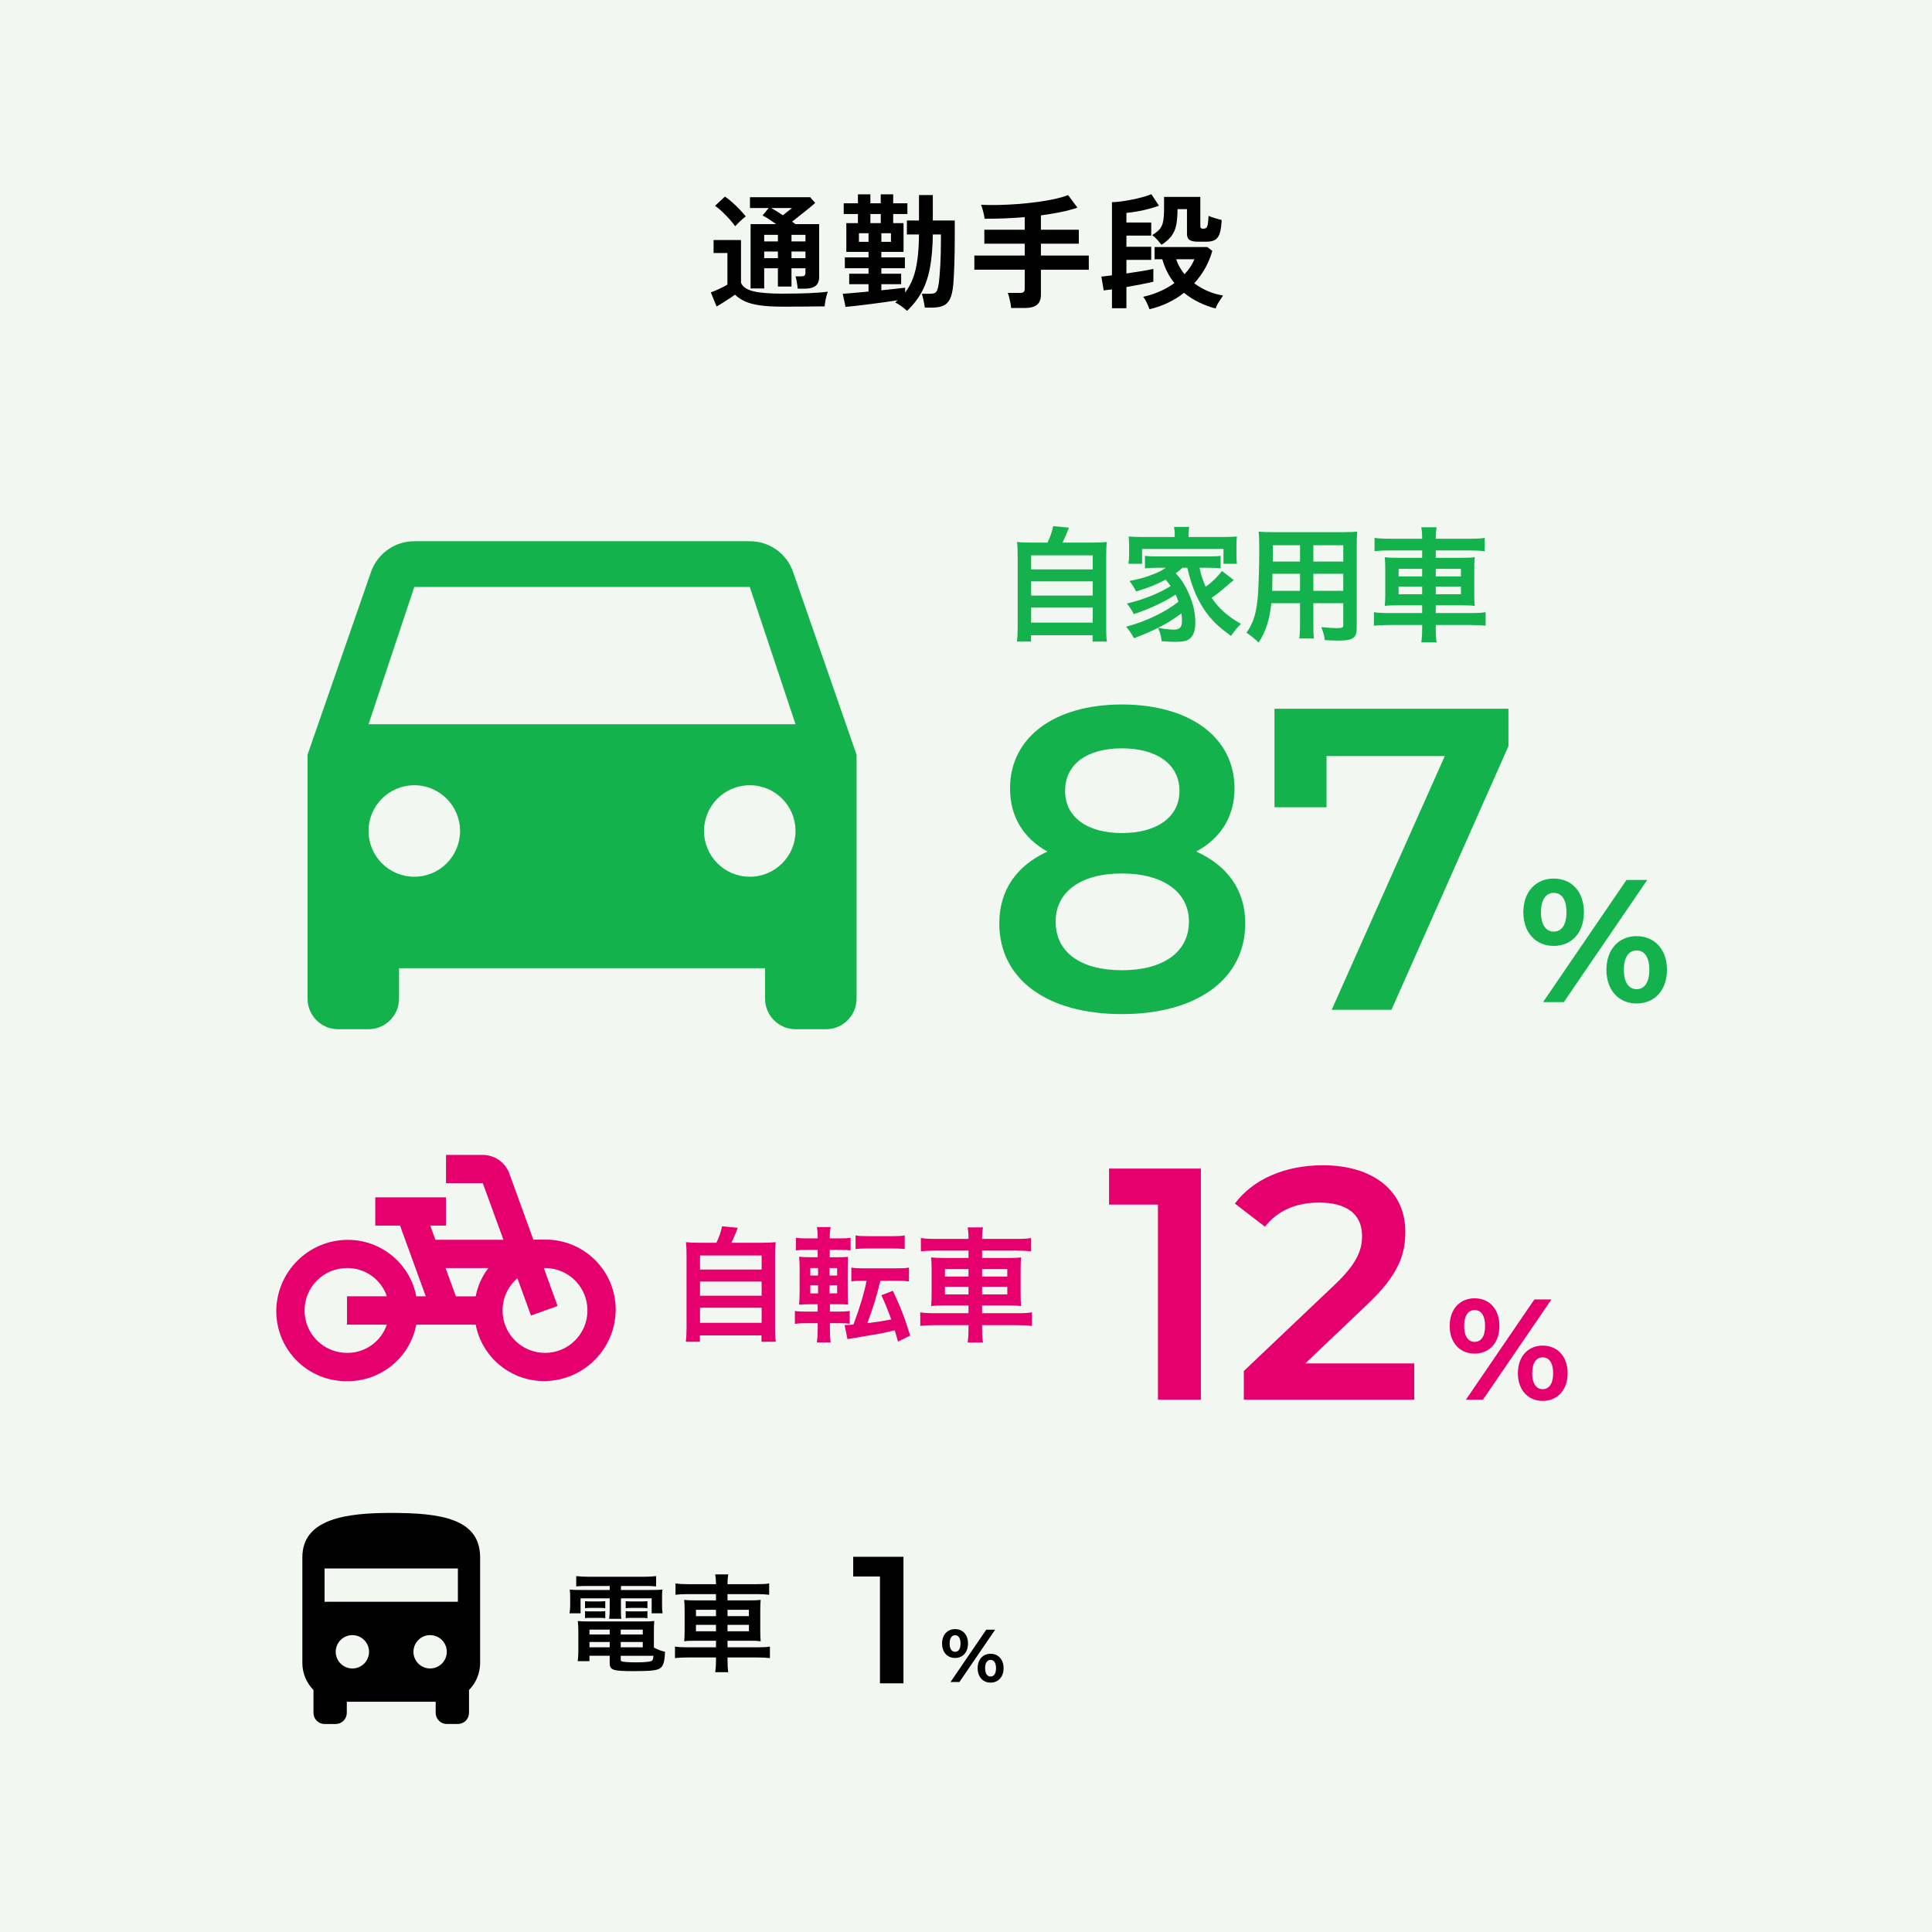 <?xml version="1.0" encoding="UTF-8"?><svg xmlns="http://www.w3.org/2000/svg" viewBox="0 0 310 310"><g id="bg"><rect id="_長方形_194-3" width="310" height="310" style="fill:#f3f7f1;"/></g><g id="_レイヤー_2"><g id="pedal_bike_black_24dp"><g id="_グループ_255"><path id="_パス_891" d="m85.585,198.925l-3.853-10.615c-.652-1.795-2.356-2.993-4.266-3h-5.9v4.538h5.9l3.313,9.077h-10.919l-.817-2.269h2.519v-4.539h-11.346v4.538h3.971l4.13,11.346h-1.52c-.987-5.102-5.358-8.853-10.551-9.054-6.347-.229-11.678,4.73-11.908,11.077-.003.082-.005.164-.006.246-.062,6.205,4.918,11.284,11.123,11.346.074,0,.149,0,.223,0,5.414.063,10.096-3.759,11.118-9.076h9.53c.987,5.102,5.358,8.853,10.551,9.054,6.359.218,11.69-4.759,11.908-11.118.003-.076.004-.152.006-.228.062-6.205-4.918-11.284-11.123-11.346-.074,0-.148,0-.222,0h-1.861v.023Zm-23.508,13.615c-.93,2.736-3.511,4.566-6.4,4.538-3.76,0-6.807-3.048-6.807-6.808s3.048-6.807,6.807-6.807c2.889-.028,5.47,1.802,6.4,4.538h-6.4v4.539h6.4Zm14.25-4.538h-3.177l-1.656-4.538h6.875c-1.026,1.332-1.726,2.886-2.042,4.537h0Zm11.119,9.077c-3.76,0-6.808-3.049-6.807-6.809,0-1.989.871-3.879,2.382-5.172l2.178,5.991,4.266-1.543-2.2-6.059c.068,0,.136-.023.2-.023,3.76.006,6.802,3.059,6.796,6.819-.006,3.76-3.059,6.802-6.819,6.796h.004Z" style="fill:#e5006e;"/></g></g><g id="_グループ_257"><g id="_12" style="isolation:isolate;"><g style="isolation:isolate;"><path d="m192.687,187.503v37.096h-6.889v-31.319h-7.844v-5.776h14.732Z" style="fill:#e5006e;"/><path d="m226.924,218.77v5.829h-27.345v-4.61l14.732-13.99c3.604-3.444,4.239-5.617,4.239-7.685,0-3.392-2.332-5.353-6.889-5.353-3.604,0-6.625,1.22-8.691,3.869l-4.822-3.71c2.861-3.868,8.002-6.147,14.097-6.147,8.055,0,13.248,4.081,13.248,10.652,0,3.604-1.007,6.889-6.147,11.712l-9.91,9.433h17.488Z" style="fill:#e5006e;"/></g></g></g><g id="_2" style="isolation:isolate;"><g style="isolation:isolate;"><path d="m232.609,212.756c0-2.713,1.655-4.438,4.001-4.438s3.978,1.701,3.978,4.438-1.633,4.438-3.978,4.438-4.001-1.725-4.001-4.438Zm5.68,0c0-1.725-.667-2.552-1.679-2.552-.989,0-1.679.851-1.679,2.552s.689,2.553,1.679,2.553c1.012,0,1.679-.828,1.679-2.553Zm7.91-4.254h2.736l-10.992,16.097h-2.736l10.992-16.097Zm-2.645,11.843c0-2.714,1.655-4.438,3.978-4.438,2.346,0,4.002,1.725,4.002,4.438s-1.656,4.438-4.002,4.438c-2.322,0-3.978-1.725-3.978-4.438Zm5.656,0c0-1.702-.666-2.553-1.679-2.553-.988,0-1.678.828-1.678,2.553s.689,2.553,1.678,2.553c1.013,0,1.679-.852,1.679-2.553Z" style="fill:#e5006e;"/></g></g><g id="_自転車" style="isolation:isolate;"><g style="isolation:isolate;"><path d="m114.943,199.409c.439-.88.721-1.72.92-2.641l2.521.24c-.361.96-.66,1.641-1.021,2.4h4.642c1.16,0,1.72-.02,2.46-.1-.08.68-.1,1.22-.1,2.46v11.203c0,1.18.02,1.68.12,2.32h-2.3v-1.021h-9.883v1.021h-2.26c.08-.5.119-1.381.119-2.32v-11.203c0-1.2-.02-1.76-.1-2.46.721.08,1.28.1,2.44.1h2.44Zm-2.621,4.301h9.883v-2.26h-9.883v2.26Zm0,4.201h9.883v-2.28h-9.883v2.28Zm0,4.341h9.883v-2.42h-9.883v2.42Z" style="fill:#e5006e;"/><path d="m133.163,213.632c0,.64.04,1.14.12,1.76h-2.221c.1-.64.141-1.16.141-1.86v-1.22h-1.721c-.84,0-1.36.02-1.94.12v-2.081c.54.08.94.101,1.841.101h1.82v-1.181h-.941c-.899,0-1.38.021-2.04.06.06-.64.08-1.3.08-2.24v-3.341c0-.96-.021-1.48-.08-2.101.561.061.94.08,2.001.08h.98v-1.18h-1.661c-.86,0-1.24.02-1.841.08v-2.021c.541.08.961.1,1.941.1h1.561v-.2c0-.6-.041-1.06-.121-1.62h2.201c-.1.54-.141,1-.141,1.62v.2h1.4c.98,0,1.381-.02,1.941-.1v2.021c-.581-.061-.861-.08-1.842-.08h-1.5v1.18h1.261c.92,0,1.3-.02,1.681-.06-.041.42-.061.88-.061,1.94v3.561c0,1.2.02,1.681.061,2.16-.4-.039-.801-.06-1.761-.06h-1.16v1.181h1.54c.74,0,1.08-.021,1.641-.101v2.061c-.561-.08-1-.1-1.82-.1h-1.36v1.32Zm-3.141-10.162v1.2h1.24v-1.2h-1.24Zm0,2.76v1.301h1.24v-1.301h-1.24Zm4.301-1.56v-1.2h-1.22v1.2h1.22Zm0,2.86v-1.301h-1.22v1.301h1.22Zm4.181-2.021c-.8,0-1.34.02-1.9.1v-2.22c.561.1,1.08.12,1.961.12h5.32c.9,0,1.4-.021,1.961-.12v2.22c-.561-.08-1.12-.1-1.961-.1h-2.62c-.62,2.561-1.28,4.661-2.101,6.802,1.621-.2,2.601-.36,3.841-.601-.56-1.561-.94-2.48-1.58-3.881l1.841-.72c1.24,2.62,1.92,4.381,2.78,7.201l-1.96.96q-.24-.92-.521-1.82c-.819.2-1.319.32-2.16.5-.359.061-1.779.301-4.26.721-.721.12-.841.14-1.161.2l-.46-2.261c.52-.021.78-.021,1.42-.08,1-2.66,1.781-5.261,2.102-7.021h-.541Zm-1.221-7.281c.541.1.961.12,1.941.12h4.021c.96,0,1.38-.021,1.921-.12v2.16c-.08.02-.121.02-.16.02q-.021,0-.32-.04c-.301-.02-.84-.04-1.44-.04h-4.021c-.92,0-1.4.021-1.941.101v-2.2Z" style="fill:#e5006e;"/><path d="m155.403,198.668c0-.66-.04-1.12-.14-1.72h2.461c-.101.6-.141,1.06-.141,1.72v.12h5.541c1.12,0,1.76-.04,2.32-.14v2.141c-.66-.08-1.359-.12-2.26-.12h-5.602v1.18h4.041c1.2,0,1.66-.02,2.221-.1-.061.66-.08.98-.08,2.04v3.741c0,1.061.02,1.38.08,2.04-.601-.08-1.061-.1-2.24-.1h-4.021v1.24h5.701c1.12,0,1.74-.04,2.301-.141v2.181c-.641-.08-1.281-.12-2.341-.12h-5.661v.521c0,1.021.04,1.601.141,2.261h-2.461c.1-.721.14-1.24.14-2.261v-.521h-5.401c-1.04,0-1.74.04-2.34.12v-2.181c.58.101,1.22.141,2.301.141h5.44v-1.24h-3.741c-1.16,0-1.68.02-2.26.1.061-.66.08-1.06.08-2.04v-3.721c0-.98-.02-1.4-.08-2.061.561.08,1.02.1,2.2.1h3.801v-1.18h-5.381c-.88,0-1.601.04-2.261.12v-2.141c.6.1,1.32.14,2.32.14h5.321v-.12Zm-3.78,4.961v1.2h3.78v-1.2h-3.78Zm0,2.841v1.221h3.78v-1.221h-3.78Zm10.002-1.641v-1.2h-4.041v1.2h4.041Zm0,2.861v-1.221h-4.041v1.221h4.041Z" style="fill:#e5006e;"/></g></g><g id="time_to_leave_black_24dp"><path id="_パス_889" d="m127.258,91.787c-1.016-2.968-3.813-4.957-6.95-4.943h-53.833c-3.132,0-5.921,1.984-6.949,4.943l-10.18,29.315v39.151c.009,2.699,2.195,4.883,4.894,4.891h4.894c2.7-.008,4.886-2.194,4.894-4.894v-4.891h58.727v4.894c.009,2.697,2.194,4.882,4.891,4.891h4.9c2.7-.008,4.886-2.194,4.894-4.894v-39.148l-10.182-29.315Zm-60.783,48.891c-4.054,0-7.341-3.287-7.341-7.341s3.287-7.341,7.341-7.341,7.341,3.287,7.341,7.341h0c.006,4.049-3.272,7.335-7.321,7.341-.007,0-.013,0-.02,0Zm53.834,0c-4.054.002-7.343-3.283-7.345-7.337s3.283-7.343,7.337-7.345c4.054-.002,7.343,3.283,7.345,7.337v.004c.006,4.049-3.272,7.335-7.321,7.341-.006,0-.011,0-.017,0h0Zm-61.175-24.47l7.341-22.023h53.833l7.338,22.023H59.134Z" style="fill:#13b24c;"/></g><g id="_グループ_256"><g id="_87" style="isolation:isolate;"><g style="isolation:isolate;"><path d="m199.81,148.158c0,8.97-7.797,14.56-19.803,14.56s-19.666-5.59-19.666-14.56c0-5.312,2.761-9.246,7.729-11.523-3.864-2.139-6.003-5.589-6.003-10.143,0-8.28,7.245-13.455,17.94-13.455,10.764,0,18.077,5.175,18.077,13.455,0,4.554-2.208,8.004-6.141,10.143,5.037,2.277,7.866,6.211,7.866,11.523Zm-9.039-.276c0-4.761-4.14-7.728-10.764-7.728s-10.627,2.967-10.627,7.728c0,4.899,4.003,7.798,10.627,7.798s10.764-2.898,10.764-7.798Zm-19.872-20.976c0,4.14,3.45,6.762,9.108,6.762,5.727,0,9.245-2.622,9.245-6.762,0-4.347-3.726-6.831-9.245-6.831s-9.108,2.484-9.108,6.831Z" style="fill:#13b24c;"/><path d="m242.037,113.727v6.003l-18.769,42.297h-9.591l18.146-40.71h-18.975v8.211h-8.349v-15.801h37.536Z" style="fill:#13b24c;"/></g></g></g><g id="_自家用車" style="isolation:isolate;"><g style="isolation:isolate;"><path d="m168.073,87.063c.44-.88.721-1.72.921-2.641l2.521.24c-.36.96-.66,1.641-1.021,2.4h4.641c1.16,0,1.721-.02,2.461-.1-.08.68-.101,1.22-.101,2.46v11.203c0,1.18.021,1.68.12,2.32h-2.3v-1.021h-9.883v1.021h-2.26c.08-.5.119-1.381.119-2.32v-11.203c0-1.2-.02-1.76-.1-2.46.721.08,1.28.1,2.44.1h2.44Zm-2.62,4.301h9.882v-2.26h-9.882v2.26Zm0,4.201h9.882v-2.28h-9.882v2.28Zm0,4.341h9.882v-2.42h-9.882v2.42Z" style="fill:#13b24c;"/><path d="m189.733,91.104c-.42.38-.62.54-1.08.88.801.881,1.221,1.48,1.761,2.541.92,1.82,1.38,3.561,1.38,5.321,0,1.32-.3,2.181-.92,2.66-.44.34-1.101.48-2.28.48-.54,0-1.36-.04-2.2-.101-.12-.96-.24-1.38-.58-2.14,1,.18,1.84.279,2.54.279.96,0,1.301-.38,1.301-1.46,0-.4-.04-.76-.08-1.141-2.201,1.621-4.321,2.741-7.622,3.981-.46-.82-.74-1.24-1.26-1.841,3.141-.84,6.301-2.341,8.401-4.021-.16-.46-.26-.681-.46-1.141-1.74,1.16-4.221,2.32-6.701,3.141-.36-.68-.641-1.12-1.121-1.7,2.701-.64,5.121-1.62,7.021-2.801-.3-.439-.46-.64-.8-1.04-1.36.74-2.721,1.301-4.741,1.9-.34-.66-.52-.96-1.06-1.681,1.78-.38,2.26-.5,3.28-.88,1.101-.38,1.841-.74,2.561-1.24h-1.4c-.74,0-1.34.04-1.96.1v-2.02c.52.08.939.1,1.96.1h8.202c1.14,0,1.5-.02,1.98-.1v2.02c-.641-.06-1.24-.1-1.98-.1h-1.4c.2,1.04.5,1.94.98,3.061,1.08-.8,1.8-1.5,2.62-2.54l1.9,1.46c-.46.36-.62.48-1.141.94-1.06.92-1.479,1.24-2.42,1.9,1.14,1.7,2.58,2.98,4.701,4.181-.521.5-.961,1.021-1.601,1.94-1.82-1.36-2.581-2.04-3.461-3.101-1.681-2.061-2.82-4.601-3.541-7.842h-.78Zm-1.24-5.361c0-.46-.04-.8-.119-1.2h2.44c-.08.4-.101.7-.101,1.181v.439h5.541c.961,0,1.601-.02,2.221-.08-.06.421-.08.761-.08,1.4v1.561c0,.601.021.98.08,1.421h-2.16v-2.381h-13.062v2.381h-2.181c.06-.44.1-.801.1-1.421v-1.561c0-.58-.04-.979-.08-1.4.601.061,1.221.08,2.2.08h5.201v-.42Z" style="fill:#13b24c;"/><path d="m203.993,96.786c-.28,2.66-.881,4.541-2.041,6.321-.84-.801-1.12-1.021-1.94-1.581.721-1.04,1.181-2.1,1.461-3.38.2-.94.34-1.98.399-3.062.101-1.68.181-4.521.181-6.881,0-1.44-.021-2.081-.101-2.9.7.06,1.221.08,2.301.08h11.223c1.12,0,1.68-.021,2.3-.08-.06.68-.079,1.18-.079,2.26v13.144c0,1.66-.601,2.08-2.881,2.08-.62,0-1.641-.04-2.24-.08-.101-.76-.24-1.24-.561-2.08,1,.1,1.88.159,2.521.159.82,0,1-.079,1-.5v-3.5h-4.801v3.28c0,1.16.02,1.801.1,2.381h-2.36c.08-.601.12-1.181.12-2.36v-3.301h-4.601Zm4.601-4.722h-4.421c0,.58-.02.98-.02,1.261-.021.94-.021,1.08-.021,1.48h4.461v-2.741Zm0-4.581h-4.36v2.061l-.021.561h4.381v-2.621Zm6.941,2.621v-2.621h-4.801v2.621h4.801Zm0,4.701v-2.741h-4.801v2.741h4.801Z" style="fill:#13b24c;"/><path d="m228.193,86.323c0-.66-.04-1.12-.14-1.72h2.461c-.101.6-.141,1.06-.141,1.72v.12h5.541c1.12,0,1.761-.04,2.321-.14v2.141c-.66-.08-1.36-.12-2.261-.12h-5.602v1.18h4.041c1.2,0,1.66-.02,2.221-.1-.061.66-.08.98-.08,2.04v3.741c0,1.061.02,1.38.08,2.04-.601-.08-1.061-.1-2.24-.1h-4.021v1.24h5.701c1.12,0,1.74-.04,2.301-.141v2.181c-.641-.08-1.28-.12-2.341-.12h-5.661v.521c0,1.021.04,1.601.141,2.261h-2.461c.1-.721.14-1.24.14-2.261v-.521h-5.4c-1.041,0-1.741.04-2.341.12v-2.181c.58.101,1.22.141,2.301.141h5.44v-1.24h-3.74c-1.16,0-1.681.02-2.261.1.061-.66.08-1.06.08-2.04v-3.721c0-.98-.02-1.4-.08-2.061.561.08,1.021.1,2.2.1h3.801v-1.18h-5.381c-.88,0-1.601.04-2.261.12v-2.141c.601.1,1.32.14,2.321.14h5.32v-.12Zm-3.78,4.961v1.2h3.78v-1.2h-3.78Zm0,2.841v1.221h3.78v-1.221h-3.78Zm10.002-1.641v-1.2h-4.041v1.2h4.041Zm0,2.861v-1.221h-4.041v1.221h4.041Z" style="fill:#13b24c;"/></g></g><g id="_グループ_306"><g id="_4" style="isolation:isolate;"><g style="isolation:isolate;"><path d="m244.43,146.373c0-3.304,2.016-5.404,4.872-5.404s4.844,2.072,4.844,5.404-1.988,5.404-4.844,5.404-4.872-2.101-4.872-5.404Zm6.916,0c0-2.1-.812-3.108-2.044-3.108-1.204,0-2.044,1.036-2.044,3.108s.84,3.108,2.044,3.108c1.231,0,2.044-1.009,2.044-3.108Zm9.632-5.18h3.332l-13.384,19.6h-3.332l13.384-19.6Zm-3.22,14.42c0-3.305,2.016-5.404,4.844-5.404,2.855,0,4.872,2.1,4.872,5.404s-2.017,5.403-4.872,5.403c-2.828,0-4.844-2.1-4.844-5.403Zm6.888,0c0-2.072-.812-3.108-2.044-3.108-1.204,0-2.044,1.008-2.044,3.108s.84,3.107,2.044,3.107c1.232,0,2.044-1.036,2.044-3.107Z" style="fill:#13b24c;"/></g></g></g><g id="_3" style="isolation:isolate;"><g style="isolation:isolate;"><path d="m151.16,263.713c0-1.415.864-2.314,2.087-2.314s2.075.888,2.075,2.314-.852,2.314-2.075,2.314-2.087-.899-2.087-2.314Zm2.963,0c0-.899-.348-1.331-.876-1.331-.516,0-.875.443-.875,1.331s.359,1.331.875,1.331c.528,0,.876-.432.876-1.331Zm4.126-2.219h1.427l-5.732,8.396h-1.428l5.733-8.396Zm-1.38,6.177c0-1.415.863-2.314,2.075-2.314,1.224,0,2.087.899,2.087,2.314s-.863,2.314-2.087,2.314c-1.212,0-2.075-.899-2.075-2.314Zm2.95,0c0-.888-.348-1.331-.875-1.331-.516,0-.876.432-.876,1.331s.36,1.331.876,1.331c.527,0,.875-.443.875-1.331Z"/></g></g><g id="_電車" style="isolation:isolate;"><g style="isolation:isolate;"><path d="m94.244,254.477c-.748,0-1.224.017-1.785.067v-1.648c.612.067,1.207.102,1.921.102h8.976c.765,0,1.343-.034,1.921-.102v1.648c-.562-.051-.986-.067-1.751-.067h-3.893v.646h4.556c1.139,0,1.614-.017,2.107-.068-.068.426-.068.748-.068,1.395v1.07c0,.596.018.884.085,1.343h-1.75v-2.396h-4.93v1.683c0,.816,0,1.14.067,1.599h-1.954c.051-.493.085-.901.085-1.599v-1.683h-4.675v2.396h-1.768c.067-.459.102-.765.102-1.343v-1.07c0-.612-.017-.952-.067-1.395.476.052.951.068,2.091.068h4.317v-.646h-3.587Zm10.675,9.876c.595.34,1.105.526,1.785.68-.051,1.479-.238,2.192-.68,2.566-.493.425-1.462.544-4.369.544-3.331,0-3.824-.17-3.824-1.309v-1.156h-3.247v.867h-1.887c.068-.527.103-1.071.103-1.683v-3.128c0-.646-.034-1.122-.086-1.632.459.051.885.068,1.615.068h8.976c.765,0,1.224-.018,1.683-.068-.051.459-.068.884-.068,1.648v2.602Zm-11.049-7.445c.272.051.408.051.884.051h1.496c.374,0,.646-.017.867-.051v1.139c-.272-.034-.459-.051-.867-.051h-1.496c-.408,0-.611.017-.884.051v-1.139Zm0,1.598c.272.051.408.051.884.051h1.496c.391,0,.646-.017.867-.051v1.139c-.238-.034-.442-.051-.867-.051h-1.496c-.425,0-.595.017-.884.051v-1.139Zm.714,2.975v.782h3.247v-.782h-3.247Zm0,1.989v.85h3.247v-.85h-3.247Zm5.015-1.207h3.536v-.782h-3.536v.782Zm0,2.057h3.536v-.85h-3.536v.85Zm0,1.972c0,.136.034.221.119.255.221.119,1.02.188,2.396.188,1.241,0,2.142-.085,2.414-.222.204-.102.271-.255.323-.833h-5.253v.612Zm.799-9.383c.255.051.408.051.884.051h1.734c.391,0,.629-.017.866-.051v1.139c-.289-.034-.459-.051-.866-.051h-1.734c-.408,0-.629.017-.884.051v-1.139Zm0,1.598c.255.051.408.051.884.051h1.734c.391,0,.646-.017.866-.051v1.139c-.255-.034-.441-.051-.866-.051h-1.734c-.425,0-.595.017-.884.051v-1.139Z"/><path d="m114.882,254.085c0-.561-.034-.951-.119-1.462h2.091c-.085.511-.119.901-.119,1.462v.103h4.709c.952,0,1.496-.034,1.972-.119v1.818c-.561-.067-1.156-.102-1.921-.102h-4.76v1.003h3.434c1.021,0,1.411-.018,1.887-.085-.051.561-.067.833-.067,1.733v3.179c0,.901.017,1.173.067,1.734-.51-.068-.9-.085-1.903-.085h-3.417v1.054h4.845c.952,0,1.479-.034,1.955-.119v1.853c-.544-.067-1.088-.102-1.989-.102h-4.811v.441c0,.867.034,1.36.119,1.921h-2.091c.085-.611.119-1.054.119-1.921v-.441h-4.59c-.884,0-1.479.034-1.988.102v-1.853c.493.085,1.037.119,1.954.119h4.624v-1.054h-3.179c-.986,0-1.428.017-1.921.085.051-.562.068-.901.068-1.734v-3.161c0-.833-.018-1.19-.068-1.751.476.067.867.085,1.87.085h3.229v-1.003h-4.572c-.748,0-1.36.034-1.921.102v-1.818c.51.085,1.122.119,1.972.119h4.521v-.103Zm-3.213,4.216v1.02h3.213v-1.02h-3.213Zm0,2.414v1.036h3.213v-1.036h-3.213Zm8.499-1.395v-1.02h-3.434v1.02h3.434Zm0,2.431v-1.036h-3.434v1.036h3.434Z"/></g></g><g id="_1" style="isolation:isolate;"><g style="isolation:isolate;"><path d="m144.965,249.794v20.305h-3.771v-17.144h-4.293v-3.161h8.064Z"/></g></g><g id="_グループ_253"><path id="_パス_890" d="m62.776,242.756c-7.131,0-14.261.891-14.261,7.13v16.935c-.002,1.628.638,3.192,1.783,4.35v3.672c.003.983.799,1.78,1.782,1.783h1.783c.984-.003,1.78-.799,1.783-1.783v-1.787h14.26v1.783c.003.984.799,1.78,1.783,1.783h1.783c.984-.003,1.78-.799,1.783-1.783v-3.668c1.145-1.158,1.785-2.722,1.783-4.35v-16.935c-.001-6.239-6.383-7.13-14.262-7.13Zm-6.239,24.957c-1.477-.002-2.672-1.201-2.67-2.678.002-1.477,1.201-2.672,2.678-2.67,1.475.002,2.67,1.199,2.67,2.674.002,1.475-1.191,2.672-2.666,2.674-.004,0-.008,0-.012,0Zm12.478,0c-1.477,0-2.674-1.197-2.674-2.674s1.197-2.674,2.674-2.674,2.674,1.197,2.674,2.674h0c.002,1.475-1.191,2.672-2.666,2.674-.003,0-.005,0-.008,0Zm4.457-10.7h-21.392v-5.344h21.392v5.344Z"/></g></g><g id="txt"><g style="isolation:isolate;"><path d="m125.46,49.2c-1.413,0-2.601-.07-3.56-.21-.961-.141-1.754-.354-2.381-.641-.627-.286-1.152-.643-1.58-1.069-.253.187-.557.396-.91.63-.353.233-.713.463-1.079.689-.367.227-.69.42-.97.58l-.92-2.26c.227-.08.51-.193.85-.34s.676-.303,1.01-.47c.333-.167.6-.317.801-.45v-5.061h-2.221v-2.08h4.4v6.841c.24.653.89,1.109,1.949,1.37,1.061.26,2.598.39,4.61.39,1.706,0,3.173-.026,4.399-.08,1.227-.053,2.221-.133,2.98-.24-.066.147-.14.37-.22.67s-.147.606-.2.92-.087.57-.1.771c-.373,0-.86.003-1.461.01-.6.007-1.236.014-1.909.021-.674.006-1.317.01-1.931.01h-1.56Zm-7.5-12.9c-.228-.333-.526-.706-.899-1.12-.374-.413-.768-.816-1.181-1.21-.413-.393-.794-.71-1.14-.95l1.58-1.479c.333.214.717.514,1.15.9.433.387.85.79,1.25,1.21.399.42.713.776.939,1.069-.134.094-.313.24-.54.44-.228.2-.446.406-.66.62-.214.213-.38.387-.5.52Zm10.04,10.021c-.027-.293-.073-.641-.141-1.04-.066-.4-.139-.714-.219-.94h.92c.252,0,.43-.04.529-.12s.15-.246.15-.5v-.68h-2.24v2.94h-2.18v-2.94h-2.2v3.24h-2.181v-10.32h4.101c-.387-.28-.771-.543-1.149-.79-.381-.246-.725-.443-1.031-.59l.98-1.2h-3v-1.74h9.66l.8.92c-.294.268-.653.574-1.079.921-.428.347-.871.699-1.33,1.06-.461.36-.891.7-1.291,1.02.094.067.184.134.271.2.087.067.177.134.271.2h3.799v8.44c0,.68-.193,1.17-.58,1.47s-.973.45-1.76.45h-1.1Zm-5.38-7.58h2.2v-1.061h-2.2v1.061Zm0,2.68h2.2v-1.06h-2.2v1.06Zm3-6.88c.267-.213.533-.427.8-.64.267-.214.486-.387.66-.521h-3.34c.266.147.562.32.89.521.327.199.657.413.99.64Zm1.38,4.2h2.24v-1.061h-2.24v1.061Zm0,2.68h2.24v-1.06h-2.24v1.06Z"/><path d="m145.54,49.88c-.24-.227-.54-.474-.899-.74-.361-.267-.693-.467-1-.6.066-.067.136-.13.209-.19.074-.06.137-.116.19-.17-.613.094-1.3.193-2.06.301-.76.106-1.53.21-2.311.31-.779.1-1.517.19-2.21.27-.693.08-1.286.141-1.78.181l-.459-2.101c.426-.026,1.01-.073,1.75-.14.739-.066,1.535-.14,2.389-.22v-1.181h-3.1v-1.68h3.1v-.88h-3.799v-1.74h3.799v-.88h-3.56v-4.62h1.86v-1.46h-2.28v-1.72h2.28v-1.44h2v1.44h1.66v-1.44h2v1.44h2.279v1.72h-2.279v1.46h1.66v4.62h-3.561v.88h3.78v1.74h-3.78v.88h3.18v1.68h-3.18v.98c.787-.08,1.517-.156,2.189-.23.674-.072,1.217-.136,1.631-.189v.78c.52-.681.939-1.447,1.26-2.301.32-.853.557-1.853.71-3,.153-1.146.237-2.486.25-4.02h-1.94v-2.24h1.94v-4.08h2.22v4.08h3.521v2.72c0,1.574-.023,3.03-.07,4.37s-.104,2.41-.17,3.21c-.093,1-.271,1.764-.53,2.29s-.623.891-1.09,1.09c-.467.2-1.066.301-1.8.301h-1.14c-.054-.374-.131-.787-.23-1.24s-.184-.78-.25-.98h1.2c.333,0,.597-.029.79-.09.193-.06.346-.22.46-.479.112-.261.21-.677.29-1.25.08-.667.152-1.604.22-2.811.067-1.206.101-2.562.101-4.069v-.82h-1.301c-.026,2.04-.177,3.804-.449,5.29-.273,1.486-.711,2.787-1.311,3.899-.6,1.114-1.394,2.137-2.38,3.07Zm-7.72-11.08h1.539v-1.38h-1.539v1.38Zm1.84-3h1.66v-1.46h-1.66v1.46Zm1.76,3h1.54v-1.38h-1.54v1.38Z"/><path d="m162.24,49.42c-.014-.227-.051-.493-.11-.8s-.127-.607-.2-.9-.15-.533-.229-.72h1.94c.279,0,.479-.047.6-.14.119-.094.18-.273.18-.54v-3.04h-8.08v-2.28h8.08v-1.9h-6.48v-2.239h6.48v-2.021c-1.08.094-2.164.16-3.25.2-1.087.04-2.144.06-3.17.06-.053-.319-.133-.699-.24-1.14-.106-.44-.22-.807-.34-1.1.854.04,1.78.05,2.78.029,1-.02,2.026-.069,3.079-.149,1.054-.08,2.084-.187,3.091-.32,1.007-.133,1.94-.293,2.8-.479s1.597-.4,2.21-.641l1.5,2.021c-.827.279-1.739.52-2.739.72s-2.041.373-3.121.52v2.301h6.08v2.239h-6.08v1.9h7.681v2.28h-7.681v4c0,.746-.213,1.29-.64,1.63s-1.073.51-1.94.51h-2.199Z"/><path d="m178.42,49.46v-3.02c-.254.026-.493.053-.72.079-.228.027-.427.054-.601.08l-.379-2.22c.186-.026.426-.053.719-.08.293-.026.621-.066.98-.12v-11.739c.373,0,.84-.037,1.4-.11.56-.073,1.146-.17,1.76-.29s1.199-.257,1.76-.41,1.027-.31,1.4-.47l1.22,1.84c-.454.174-.978.34-1.569.5-.594.16-1.204.297-1.83.41-.627.113-1.234.196-1.82.25v1.54h3.98v2.1h-3.98v1.8h3.98v2.101h-3.98v2.18c.854-.12,1.676-.246,2.47-.38.793-.133,1.41-.253,1.851-.36v2.061c-.534.133-1.188.273-1.961.42s-1.56.293-2.359.439v3.4h-2.32Zm6.02.16c-.093-.294-.239-.647-.439-1.061s-.394-.727-.58-.939c.88-.187,1.754-.467,2.62-.84s1.667-.827,2.399-1.36c-.893-1.106-1.539-2.38-1.939-3.82h-1.24v-1.96h8.461l.799.62c-.56,1.96-1.526,3.693-2.899,5.2.64.48,1.351.89,2.13,1.23.779.34,1.609.583,2.49.729-.214.347-.44.696-.68,1.05-.24.354-.407.697-.5,1.03-.934-.24-1.83-.57-2.69-.99s-1.657-.93-2.39-1.529c-.773.613-1.624,1.143-2.551,1.59-.927.446-1.924.796-2.99,1.05Zm1.94-10.34c-.239-.293-.483-.577-.729-.851-.247-.272-.504-.51-.771-.71.533-.319.937-.643,1.21-.97.273-.326.457-.75.551-1.27.092-.521.139-1.214.139-2.08v-1.801h5.82v4.74c0,.24.146.36.44.36.227,0,.396-.047.51-.141.113-.093.196-.29.25-.59s.093-.743.12-1.33c.24.107.576.228,1.01.36.434.134.797.233,1.09.3-.039.907-.14,1.613-.299,2.12-.16.507-.408.86-.74,1.061-.334.199-.78.3-1.34.3h-1.461c-.586,0-1.02-.09-1.3-.271-.28-.18-.42-.496-.42-.95v-4h-1.521c0,1.027-.069,1.881-.209,2.561-.141.68-.395,1.264-.76,1.75-.367.486-.897.957-1.591,1.41Zm3.681,4.72c.346-.36.652-.74.92-1.14.266-.4.486-.82.66-1.261h-2.92c.279.841.727,1.641,1.34,2.4Z"/></g></g></svg>